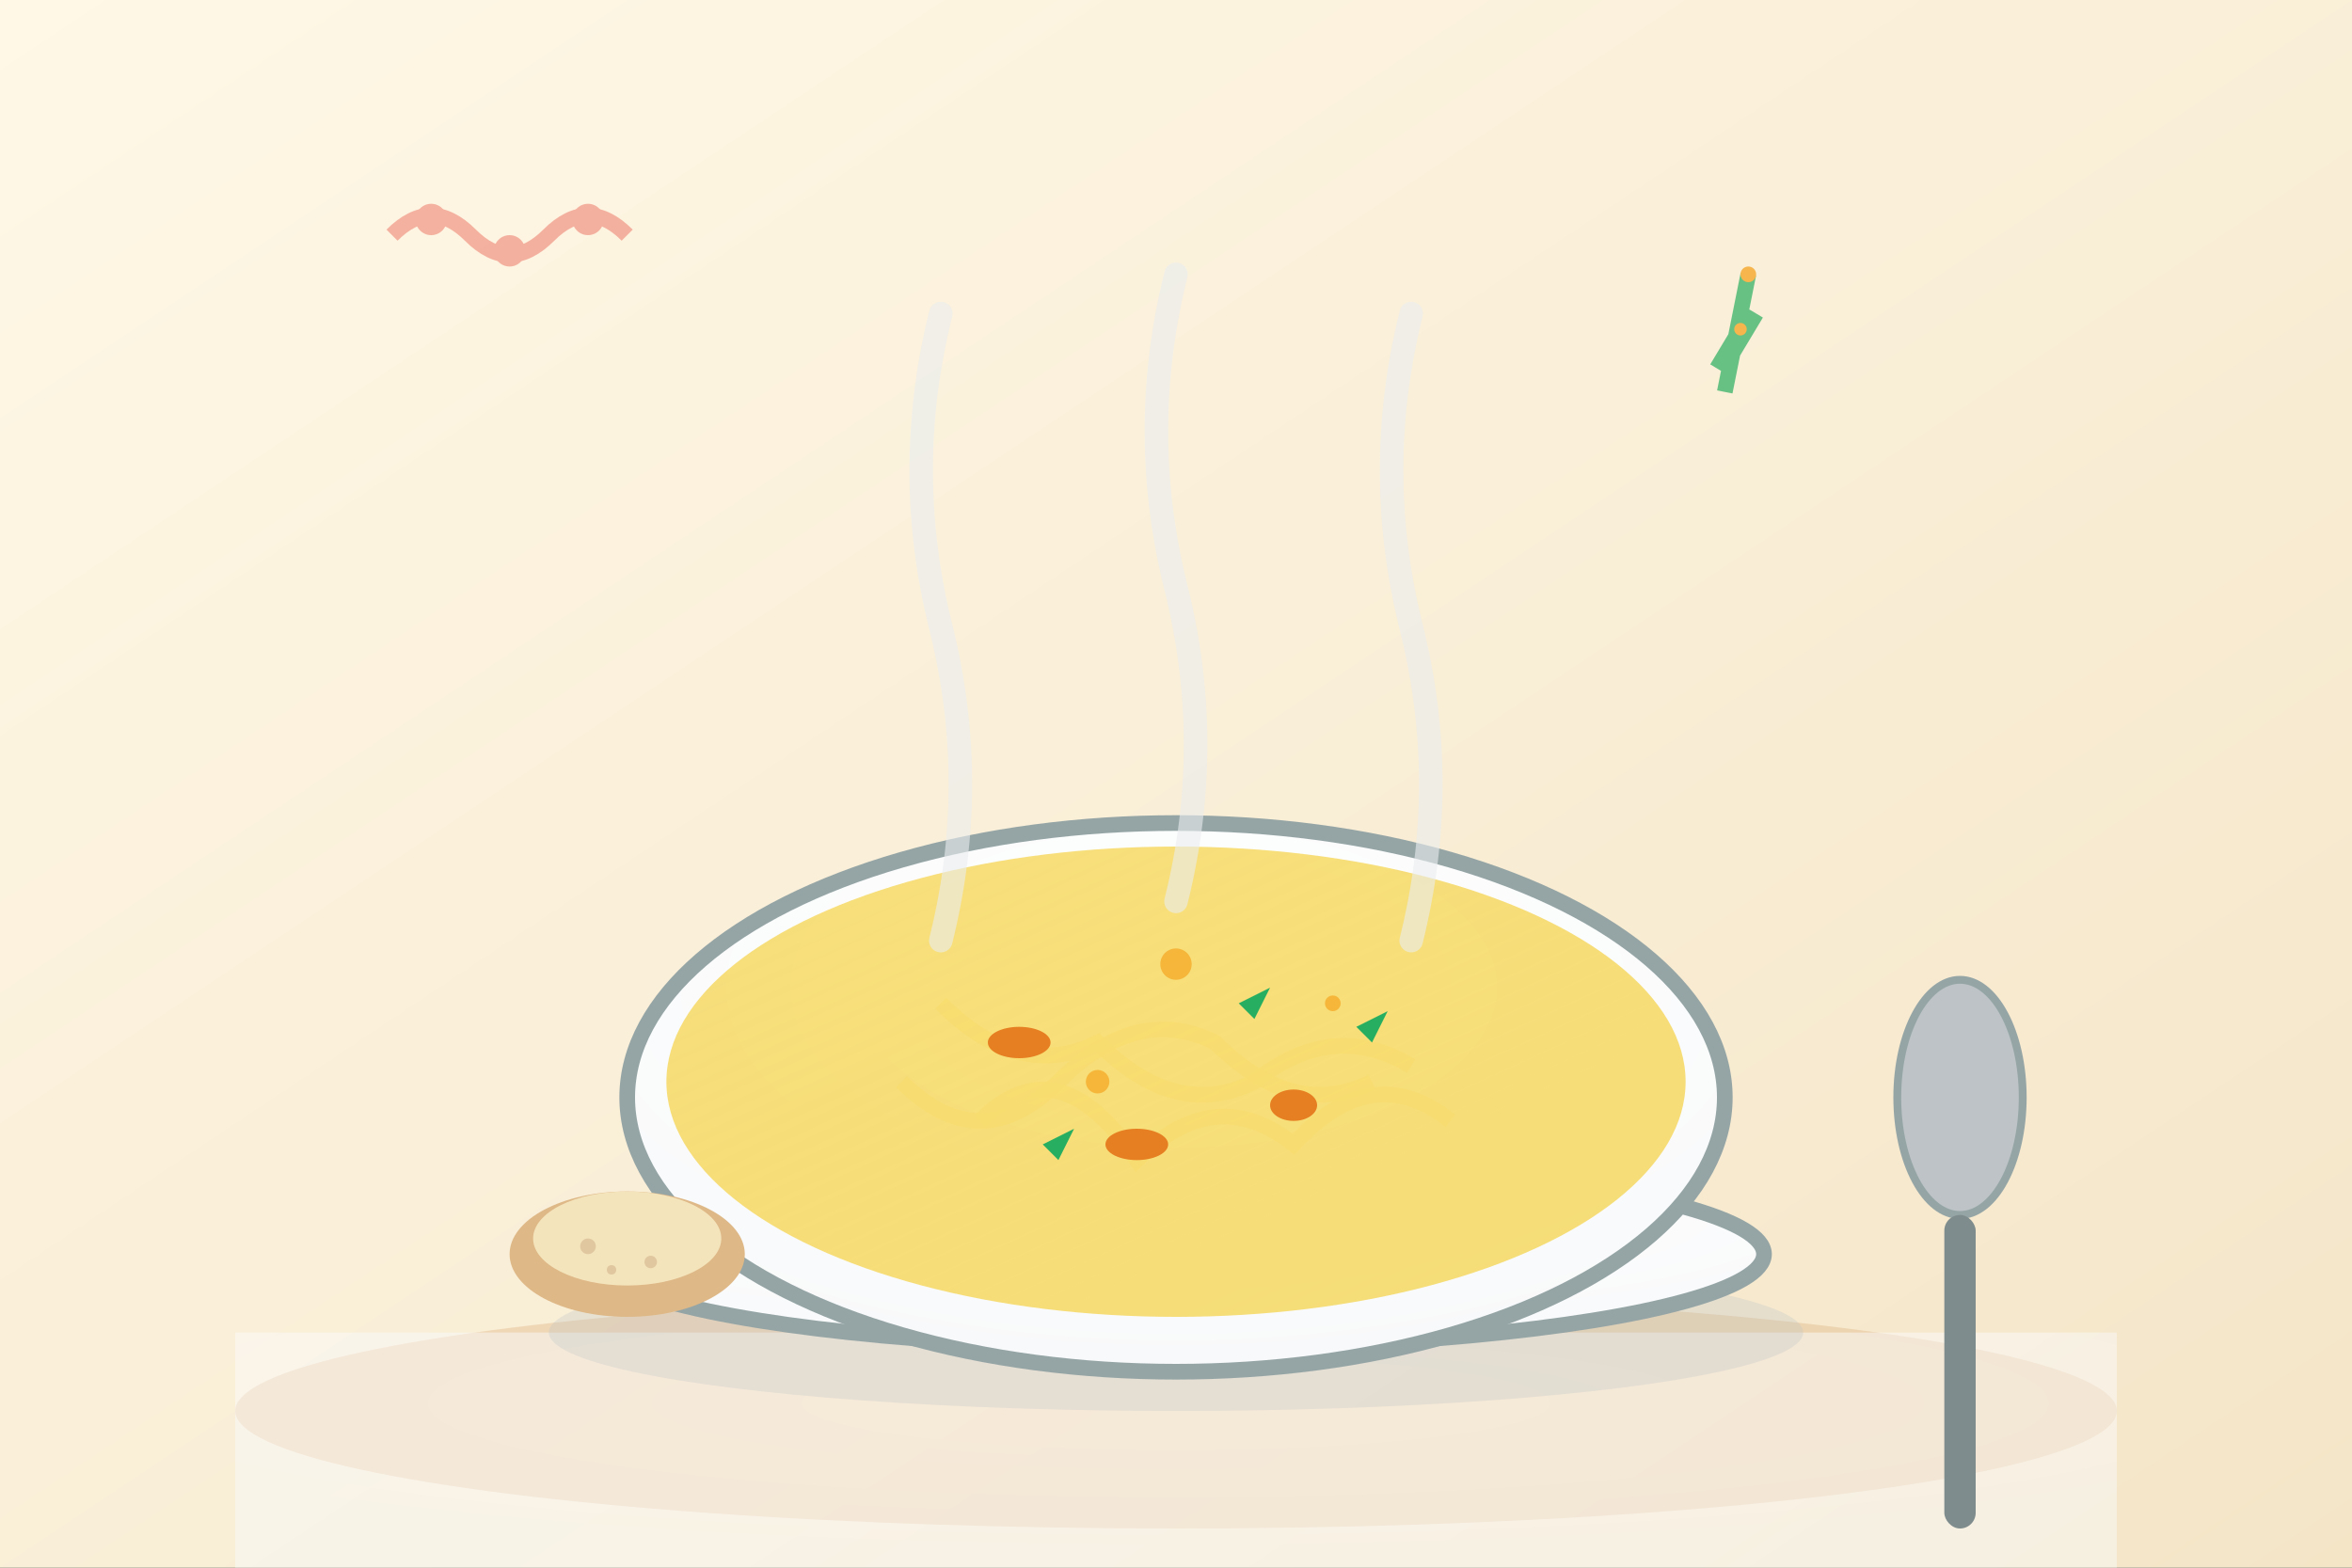 <svg width="300" height="200" viewBox="0 0 300 200" fill="none" xmlns="http://www.w3.org/2000/svg">
  <rect x="0" y="0" width="300" height="200" fill="#333333" stroke="none"/>
  <!-- Background -->
  <rect width="300" height="200" fill="url(#rosolGradient)"/>
  
  <!-- Gradient definitions -->
  <defs>
    <linearGradient id="rosolGradient" x1="0%" y1="0%" x2="100%" y2="100%">
      <stop offset="0%" style="stop-color:#FFF8E7;stop-opacity:1" />
      <stop offset="100%" style="stop-color:#F4E5C7;stop-opacity:1" />
    </linearGradient>
    <radialGradient id="bowlGradient" cx="50%" cy="30%" r="70%">
      <stop offset="0%" style="stop-color:#FFFFFF;stop-opacity:1" />
      <stop offset="100%" style="stop-color:#F8F9FA;stop-opacity:1" />
    </radialGradient>
    <linearGradient id="brothGradient" x1="0%" y1="0%" x2="100%" y2="100%">
      <stop offset="0%" style="stop-color:#F7DC6F;stop-opacity:0.9" />
      <stop offset="100%" style="stop-color:#F4D03F;stop-opacity:0.7" />
    </linearGradient>
  </defs>
  
  <!-- Table surface -->
  <ellipse cx="150" cy="180" rx="120" ry="15" fill="#D5A06B" opacity="0.3"/>
  <rect x="30" y="170" width="240" height="30" fill="url(#bowlGradient)" opacity="0.5"/>
  
  <!-- Bowl shadow -->
  <ellipse cx="150" cy="170" rx="80" ry="10" fill="#BDC3C7" opacity="0.3"/>
  
  <!-- Bowl -->
  <ellipse cx="150" cy="160" rx="75" ry="12" fill="url(#bowlGradient)" stroke="#95A5A6" stroke-width="2"/>
  <ellipse cx="150" cy="140" rx="70" ry="35" fill="url(#bowlGradient)" stroke="#95A5A6" stroke-width="2"/>
  
  <!-- Broth -->
  <ellipse cx="150" cy="138" rx="65" ry="30" fill="url(#brothGradient)"/>
  
  <!-- Noodles in broth -->
  <g transform="translate(150, 138)">
    <!-- Noodle strands -->
    <path d="M-30 -10 Q-20 0 -10 -5 Q0 5 10 0 Q20 -8 30 -2" stroke="#F7DC6F" stroke-width="2" fill="none" opacity="0.8"/>
    <path d="M-25 5 Q-15 -5 -5 10 Q5 0 15 8 Q25 -3 35 5" stroke="#F7DC6F" stroke-width="2" fill="none" opacity="0.8"/>
    <path d="M-35 0 Q-25 10 -15 0 Q-5 -10 5 -5 Q15 5 25 0" stroke="#F7DC6F" stroke-width="2" fill="none" opacity="0.8"/>
    
    <!-- Vegetables in broth -->
    <!-- Carrot pieces -->
    <ellipse cx="-20" cy="-5" rx="4" ry="2" fill="#E67E22"/>
    <ellipse cx="15" cy="3" rx="3" ry="2" fill="#E67E22"/>
    <ellipse cx="-5" cy="8" rx="4" ry="2" fill="#E67E22"/>
    
    <!-- Parsley leaves -->
    <path d="M10 -8 L12 -12 L8 -10 L6 -12 L10 -8" fill="#27AE60"/>
    <path d="M-15 10 L-13 6 L-17 8 L-19 6 L-15 10" fill="#27AE60"/>
    <path d="M25 -5 L27 -9 L23 -7 L21 -9 L25 -5" fill="#27AE60"/>
    
    <!-- Fat droplets -->
    <circle cx="0" cy="-15" r="2" fill="#F39C12" opacity="0.6"/>
    <circle cx="-10" cy="0" r="1.5" fill="#F39C12" opacity="0.6"/>
    <circle cx="20" cy="-10" r="1" fill="#F39C12" opacity="0.6"/>
  </g>
  
  <!-- Steam rising from soup -->
  <g opacity="0.6">
    <path d="M120 120 Q125 100 120 80 Q115 60 120 40" stroke="#E9ECEF" stroke-width="3" fill="none" stroke-linecap="round"/>
    <path d="M150 115 Q155 95 150 75 Q145 55 150 35" stroke="#E9ECEF" stroke-width="3" fill="none" stroke-linecap="round"/>
    <path d="M180 120 Q185 100 180 80 Q175 60 180 40" stroke="#E9ECEF" stroke-width="3" fill="none" stroke-linecap="round"/>
  </g>
  
  <!-- Spoon beside bowl -->
  <g transform="translate(250, 140)">
    <ellipse cx="0" cy="0" rx="8" ry="15" fill="#BDC3C7" stroke="#95A5A6" stroke-width="1"/>
    <rect x="-2" y="15" width="4" height="40" rx="2" fill="#7F8C8D"/>
  </g>
  
  <!-- Traditional Polish pattern -->
  <g transform="translate(50, 30)" opacity="0.4">
    <path d="M0 0 Q5 -5 10 0 Q15 5 20 0 Q25 -5 30 0" stroke="#E74C3C" stroke-width="2" fill="none"/>
    <circle cx="5" cy="-2" r="2" fill="#E74C3C"/>
    <circle cx="15" cy="2" r="2" fill="#E74C3C"/>
    <circle cx="25" cy="-2" r="2" fill="#E74C3C"/>
  </g>
  
  <!-- Bread slice -->
  <g transform="translate(80, 160)">
    <ellipse cx="0" cy="0" rx="15" ry="8" fill="#DEB887"/>
    <ellipse cx="0" cy="-2" rx="12" ry="6" fill="#F4E4BC"/>
    <!-- Bread texture -->
    <circle cx="-5" cy="-1" r="1" fill="#D2B48C" opacity="0.6"/>
    <circle cx="3" cy="1" r="0.8" fill="#D2B48C" opacity="0.6"/>
    <circle cx="-2" cy="2" r="0.6" fill="#D2B48C" opacity="0.6"/>
  </g>
  
  <!-- Decorative herbs -->
  <g transform="translate(220, 50)" opacity="0.7">
    <path d="M0 0 L3 -15 M1 -5 L4 -10 M-1 -3 L2 -8" stroke="#27AE60" stroke-width="2"/>
    <circle cx="3" cy="-15" r="1" fill="#F39C12"/>
    <circle cx="2" cy="-8" r="0.8" fill="#F39C12"/>
  </g>
</svg>
